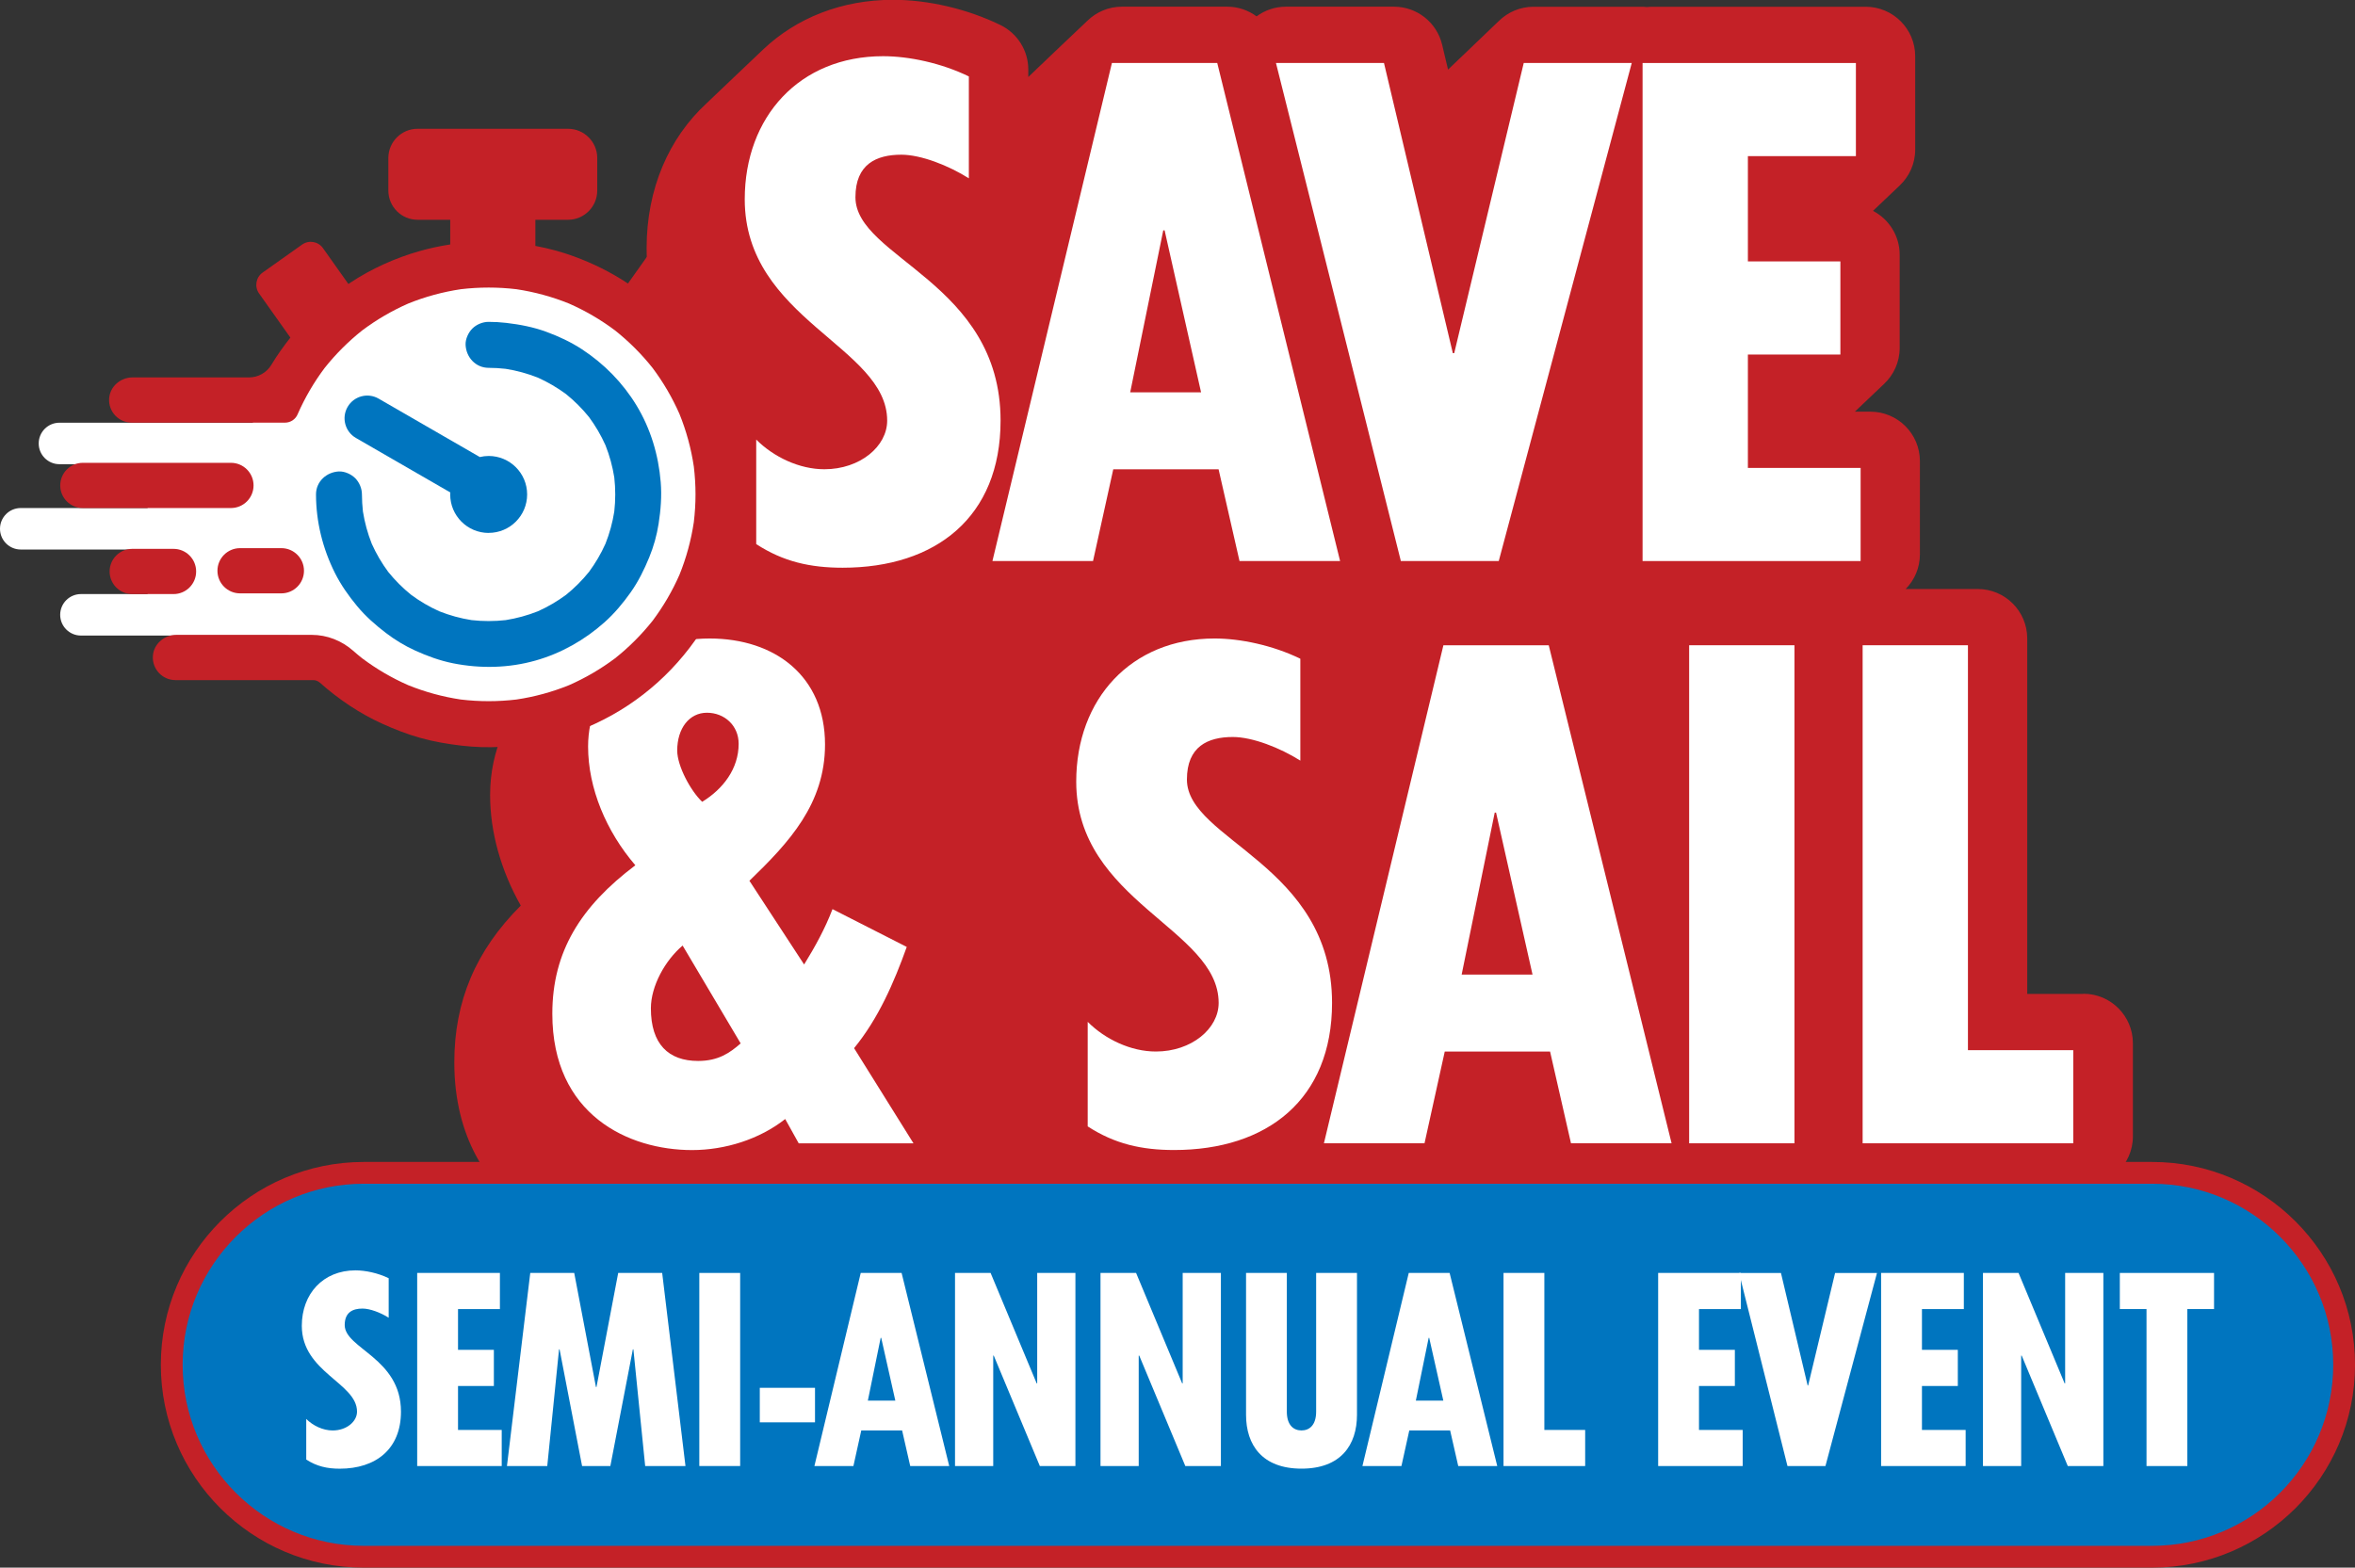 <?xml version="1.0" encoding="UTF-8"?>
<svg id="Layer_2" data-name="Layer 2" xmlns="http://www.w3.org/2000/svg" viewBox="0 0 923.79 615.1">
  <rect x="0" y="0" width="923.79" height="615.1" fill="#333333" stroke="none"/>
  <defs>
    <style>
      .cls-1 {
        fill: #c42127;
      }

      .cls-2 {
        fill: #0075bf;
      }

      .cls-3 {
        fill: #fff;
      }
    </style>
  </defs>
  <g id="Layer_2-2" data-name="Layer 2">
    <g>
      <path class="cls-1" d="M817.11,389.99h-21.89v-139.46c0-10.73-8.7-19.42-19.42-19.42h-28.26c3.45-3.51,5.58-8.31,5.58-13.62v-36.54c0-10.73-8.7-19.42-19.42-19.42h-6.09c.09-.09.17-.17.26-.26.19-.18.38-.35.56-.53.19-.18.38-.35.56-.53.19-.18.38-.35.56-.53.19-.18.38-.35.56-.53.19-.18.38-.35.56-.54.19-.18.38-.35.56-.53.19-.18.38-.35.56-.53.19-.18.39-.36.57-.54.19-.18.38-.35.55-.53.19-.18.38-.35.56-.53.19-.18.38-.35.56-.53.19-.18.38-.35.56-.54.19-.18.38-.35.56-.53.19-.18.38-.35.56-.53.19-.18.38-.35.56-.53.19-.18.39-.36.57-.54.19-.18.38-.35.55-.53.19-.18.38-.35.56-.53.19-.18.38-.35.56-.53.19-.18.38-.35.56-.54,3.76-3.54,6.11-8.55,6.11-14.12v-36.54c0-7.49-4.25-13.98-10.46-17.22.12-.12.24-.23.36-.35.19-.18.38-.35.56-.53.19-.18.38-.35.56-.53.19-.18.38-.35.56-.54.19-.18.38-.35.56-.53.19-.18.38-.35.56-.53.19-.18.39-.36.57-.54.19-.18.38-.35.55-.53.19-.18.38-.35.56-.53.19-.18.38-.35.56-.53.19-.18.38-.35.56-.54.19-.18.38-.35.56-.53.19-.18.38-.35.56-.53.19-.18.38-.35.56-.53.19-.18.39-.36.57-.54.19-.18.38-.35.55-.53.19-.18.38-.35.56-.53.19-.18.38-.35.56-.53.19-.18.38-.35.56-.54,3.76-3.54,6.11-8.55,6.11-14.12V22.07c0-10.73-8.7-19.42-19.42-19.42h-83.68c-.71,0-1.42.04-2.11.12-.7-.08-1.41-.12-2.13-.12h-42.37c-5.23,0-10.06,2.1-13.59,5.57-.19.17-.37.35-.55.52-.2.18-.38.36-.57.54-.19.17-.37.35-.55.53-.19.18-.38.36-.57.54-.19.17-.37.35-.55.53-.19.17-.38.35-.56.54-.19.17-.38.36-.56.54-.19.17-.37.35-.55.53-.19.17-.38.35-.56.53-.19.17-.38.35-.56.54-.19.17-.38.36-.56.54-.19.17-.38.36-.56.54-.19.17-.37.34-.55.52-.2.18-.38.36-.57.54-.19.17-.37.35-.55.53-.19.17-.38.35-.56.53-.19.17-.38.35-.56.54-.19.17-.38.36-.56.54-.19.17-.37.35-.55.53-.19.17-.38.36-.56.54-.19.17-.38.36-.56.54-.19.17-.37.35-.55.53-.19.17-.38.36-.56.54-.19.17-.37.35-.55.52-.2.18-.38.36-.57.54-.19.17-.37.35-.55.53-.19.17-.38.35-.56.53-.19.18-.38.36-.57.54-.19.17-.37.35-.55.53-.19.17-.38.36-.56.54-.19.17-.37.35-.55.52-.2.18-.38.36-.57.54-.19.17-.37.35-.55.53-.19.17-.38.36-.56.54-.19.17-.37.35-.55.52-.15.13-.29.27-.43.4l-2.31-9.73c-2.08-8.76-9.9-14.94-18.9-14.94h-42.37c-4.2,0-8.23,1.36-11.53,3.8-3.25-2.4-7.25-3.8-11.51-3.8h-41.31c-5.23,0-10.05,2.1-13.59,5.57-.19.17-.37.35-.55.53-.19.17-.38.36-.57.54-.19.17-.38.35-.56.53-.19.18-.38.36-.57.54-.19.17-.37.35-.55.52-.19.17-.38.36-.57.54-.19.17-.38.35-.56.53-.19.17-.38.35-.56.53-.19.17-.37.35-.55.53-.19.17-.38.36-.57.54-.19.17-.38.35-.56.53-.19.18-.38.36-.57.54-.19.17-.37.35-.55.52-.19.17-.38.36-.57.54-.19.17-.38.35-.56.53-.19.17-.37.35-.55.53-.19.17-.38.36-.57.54-.19.17-.38.35-.56.53-.19.17-.38.35-.56.53-.19.17-.38.35-.56.54-.19.17-.38.35-.56.53-.19.17-.38.35-.56.53-.19.17-.38.35-.56.53-.19.17-.37.35-.55.53-.19.17-.38.36-.57.54-.19.17-.38.35-.56.53-.19.17-.37.35-.55.53-.2.18-.38.36-.57.55-.19.17-.37.35-.55.53-.19.17-.38.35-.56.53-.19.17-.37.35-.55.53-.19.17-.38.36-.57.54-.19.17-.38.35-.56.53-.19.17-.38.35-.56.53-.19.17-.37.35-.55.53-.2.18-.38.36-.57.55-.19.17-.37.35-.55.53-.19.17-.38.35-.56.53-.19.17-.37.35-.55.53-.19.17-.38.36-.57.54-.25.23-.49.47-.73.71v-2.93c0-7.42-4.23-14.2-10.91-17.46-12.91-6.3-28.27-9.91-42.14-9.91-20.25,0-37.87,7.16-50.8,19.34-.19.17-.37.35-.55.53-.19.18-.38.36-.57.54-.19.17-.37.36-.56.53-.19.18-.38.36-.57.54-.18.17-.36.35-.54.52-.19.18-.38.36-.57.54-.19.17-.37.36-.56.53-.19.17-.37.36-.56.53-.19.17-.37.35-.55.53-.19.18-.38.36-.57.54-.19.17-.37.36-.56.53-.19.18-.38.36-.57.54-.18.17-.36.35-.54.52-.19.18-.38.36-.57.54-.19.17-.37.36-.56.53-.19.17-.37.35-.55.53-.19.18-.38.36-.57.54-.19.17-.37.36-.56.53-.19.17-.37.36-.56.53-.19.18-.37.36-.56.54-.19.17-.37.36-.56.53-.19.17-.37.36-.56.53-.19.17-.37.36-.56.53-.19.17-.37.35-.55.53-.19.18-.38.36-.57.54-.19.17-.37.36-.56.53-.19.17-.37.35-.55.53-.2.18-.39.37-.58.55-.19.17-.37.35-.55.53-.19.17-.37.36-.56.53-.19.17-.37.35-.55.53-.19.18-.38.36-.57.54-.19.17-.37.36-.56.53-.19.17-.37.36-.56.53-.19.17-.37.35-.55.53-.2.18-.39.37-.58.55-.19.17-.37.35-.55.53-.19.17-.37.36-.56.53-.19.17-.37.35-.55.53-.19.18-.38.36-.57.54-14.67,13.52-23.47,33.43-23.47,56.75,0,29.14,15.61,47.57,30.5,61.16-.03.03-.06.07-.1.1-.19.18-.39.36-.57.55-.19.17-.37.35-.55.53-.19.18-.38.36-.56.54-.19.17-.37.34-.55.52-.19.18-.39.36-.57.55-.19.17-.37.35-.55.53-.19.18-.38.36-.57.54-.19.17-.37.35-.55.52-.19.18-.38.35-.56.54-.19.18-.38.36-.56.54-.19.17-.37.34-.55.52-.19.18-.39.36-.57.55-.19.17-.37.35-.55.53-.19.18-.38.36-.56.54-.19.17-.38.35-.56.53-.19.17-.38.35-.56.53-.19.18-.38.36-.56.54-.19.17-.37.35-.55.53-.19.17-.38.35-.56.53-.19.18-.38.35-.56.54-.19.18-.38.36-.56.54-.19.17-.37.34-.55.52-.2.18-.39.36-.58.55-.19.17-.37.35-.56.53-.19.17-.37.35-.55.53-.19.17-.38.35-.56.53-.19.18-.38.35-.56.54-.19.18-.38.36-.56.54-.19.17-.37.35-.55.53-.19.17-.38.35-.56.53-.19.18-.38.36-.57.55-.19.17-.37.35-.55.53-.19.18-.38.36-.56.54-.19.17-.37.34-.55.52-.19.18-.39.36-.57.55-3.93,3.61-6.29,8.76-6.29,14.3v40.55c-9.33,3.11-17.56,8.02-24.26,14.32-.19.17-.37.35-.55.53-.19.18-.38.36-.57.54-.19.17-.37.36-.56.53-.19.18-.38.36-.57.54-.18.17-.36.35-.54.52-.19.18-.38.36-.57.54-.19.17-.37.36-.56.53-.19.17-.37.36-.56.53-.19.17-.37.35-.55.53-.19.18-.38.36-.57.54-.19.17-.37.36-.56.53-.19.18-.38.36-.57.54-.18.17-.36.35-.54.52-.19.18-.38.36-.57.54-.19.17-.37.36-.56.53-.19.17-.37.35-.55.53-.19.18-.38.36-.57.54-.19.17-.37.36-.56.53-.19.17-.37.36-.56.53-.19.18-.37.36-.56.54-.19.17-.37.36-.56.53-.19.17-.37.36-.56.53-.19.17-.37.36-.56.53-.19.17-.37.35-.55.53-.19.18-.38.36-.57.54-.19.17-.37.36-.56.53-.19.17-.37.35-.55.53-.2.18-.39.37-.58.55-.19.17-.36.35-.55.52-.19.17-.37.36-.56.53-.19.17-.37.35-.55.53-.19.18-.38.36-.57.54-.19.17-.37.36-.56.53-.19.17-.37.36-.56.53-.19.17-.37.35-.55.53-.2.18-.39.37-.58.55-.19.17-.36.35-.55.52-.19.17-.37.36-.56.53-.19.17-.37.35-.55.53-.19.18-.38.36-.57.54-12.04,11.05-19.28,26.52-19.28,44.18,0,14.56,4.27,29.67,12.03,43.36-17.71,17.68-26.07,37.58-26.07,61.5,0,30.31,13.82,47.65,25.42,56.85,13.05,10.36,30.38,16.06,48.82,16.06,10.59,0,21.19-2.14,30.82-6.08,3.19,2.2,7.02,3.43,11.02,3.43h45.02c5.12,0,9.93-2.02,13.5-5.48.19-.17.37-.35.55-.53.19-.17.38-.36.57-.54.19-.17.37-.35.56-.53.32-.29.63-.59.94-.9.06-.06.12-.11.18-.17.19-.17.38-.36.57-.54.19-.17.37-.35.56-.53.19-.17.37-.35.56-.53.19-.17.37-.35.55-.53.19-.17.38-.36.57-.54.19-.17.37-.35.56-.53.32-.29.63-.59.94-.9.06-.06.12-.11.18-.17.19-.17.38-.36.57-.54.19-.17.37-.35.56-.53.19-.17.37-.35.55-.53.19-.17.38-.36.57-.54.19-.17.37-.35.56-.53.19-.17.37-.35.56-.53.19-.17.38-.36.56-.54.19-.17.37-.35.56-.53.03-.03.05-.05.08-.08h25.91c1.52,2.8,3.73,5.23,6.48,7.02,13.02,8.46,27.15,12.41,44.48,12.41s31.48-3.49,43.65-9.91c3.68,4.58,9.25,7.26,15.13,7.26h39.46c5.27,0,10.12-2.13,13.67-5.64.19-.17.37-.35.55-.53.19-.18.38-.36.57-.54.19-.17.38-.35.56-.53.19-.18.38-.36.57-.54.19-.17.37-.35.55-.52.19-.18.38-.36.57-.54.19-.17.38-.35.56-.53.19-.17.38-.35.56-.53.19-.17.37-.35.55-.53.19-.18.38-.36.57-.54.19-.17.38-.35.56-.53.19-.18.38-.36.57-.54.19-.17.37-.35.55-.52.19-.18.38-.36.57-.54.19-.17.38-.35.56-.53.19-.17.37-.35.55-.53.19-.18.38-.36.57-.54.19-.17.38-.35.56-.53.19-.17.38-.35.56-.53.19-.17.38-.35.56-.53.16-.15.32-.3.48-.45h12.81l.38,1.67c2.01,8.84,9.87,15.1,18.94,15.1h39.46c1.18,0,2.34-.11,3.48-.32,1.11.2,2.24.32,3.41.32h41.31c5.19,0,9.89-2.05,13.37-5.36,3.48,3.31,8.18,5.36,13.37,5.36h82.62c5.43,0,10.34-2.24,13.87-5.84.19-.18.38-.35.56-.53.19-.18.38-.35.56-.54.19-.18.38-.35.56-.53.19-.18.38-.35.56-.54.18-.17.37-.34.55-.52.19-.18.38-.35.56-.54.19-.18.38-.35.56-.53.19-.18.38-.35.56-.53.19-.18.38-.35.56-.53.19-.18.38-.35.56-.54.19-.18.38-.35.56-.53.19-.18.38-.35.56-.54.18-.17.37-.34.55-.52.19-.18.38-.35.56-.54.19-.18.38-.35.56-.53.19-.18.38-.35.56-.53.19-.18.38-.35.56-.54.19-.18.38-.35.56-.53.19-.18.38-.35.56-.53.19-.18.38-.35.56-.53.19-.18.38-.35.56-.53.19-.18.38-.35.56-.53.19-.18.38-.35.56-.53.19-.18.38-.35.56-.53.19-.18.38-.35.56-.54.19-.18.38-.35.56-.53.19-.18.38-.35.56-.53.19-.18.39-.36.57-.54.19-.18.38-.35.55-.53.19-.18.38-.35.56-.53.19-.18.38-.35.56-.53.19-.18.38-.35.56-.54.19-.18.38-.35.56-.53.19-.18.38-.35.56-.53.19-.18.38-.35.56-.53.19-.18.39-.36.57-.54.19-.18.38-.35.55-.53.19-.18.38-.35.56-.53.19-.18.38-.35.56-.53.19-.18.38-.35.56-.54,3.76-3.54,6.11-8.55,6.11-14.12v-36.54c0-10.73-8.7-19.42-19.42-19.42Z"/>
      <rect class="cls-2" x="67.36" y="460.2" width="852.15" height="150.63" rx="75.31" ry="75.31"/>
      <path class="cls-1" d="M844.2,615.1H142.68c-43.89,0-79.59-35.7-79.59-79.59s35.7-79.59,79.59-79.59h701.53c43.89,0,79.59,35.7,79.59,79.59s-35.7,79.59-79.59,79.59ZM142.68,464.47c-39.17,0-71.04,31.87-71.04,71.04s31.87,71.04,71.04,71.04h701.53c39.17,0,71.04-31.87,71.04-71.04s-31.87-71.04-71.04-71.04H142.68Z"/>
      <g>
        <g>
          <path class="cls-3" d="M120.13,556.76c2.67,2.67,6.57,4.52,10.37,4.52,5.44,0,9.55-3.49,9.55-7.39,0-11.29-21.66-15.4-21.66-33.67,0-12.52,8.32-21.76,21.04-21.76,3.9,0,8.83,1.03,13.04,3.08v15.5c-3.08-1.95-7.29-3.59-10.27-3.59-3.8,0-6.98,1.44-6.98,6.47,0,9.24,22.07,12.93,22.07,33.98,0,14.68-9.86,22.38-24.02,22.38-4.93,0-9.03-.92-13.14-3.59v-15.91Z"/>
          <path class="cls-3" d="M163.66,499.47h32.44v14.17h-16.43v16.01h14.06v14.17h-14.06v17.25h17.14v14.17h-33.16v-75.76Z"/>
          <path class="cls-3" d="M225.25,499.47l8.52,44.76h.21l8.52-44.76h17.25l9.14,75.76h-15.81l-4.62-45.79h-.21l-8.83,45.79h-11.09l-8.83-45.79h-.21l-4.62,45.79h-15.81l9.14-75.76h17.25Z"/>
          <path class="cls-3" d="M274.32,575.23v-75.76h16.02v75.76h-16.02Z"/>
          <path class="cls-3" d="M319.7,558.09h-21.66v-13.55h21.66v13.55Z"/>
          <path class="cls-3" d="M353.67,499.47l18.68,75.76h-15.3l-3.18-13.96h-16.02l-3.08,13.96h-15.3l18.17-75.76h16.01ZM351.21,549.57l-5.54-24.64h-.21l-5.03,24.64h10.78Z"/>
          <path class="cls-3" d="M388.58,499.47l18.07,43.32h.21v-43.32h14.99v75.76h-13.96l-18.07-43.32h-.21v43.32h-14.99v-75.76h13.96Z"/>
          <path class="cls-3" d="M445.65,499.47l18.07,43.32h.21v-43.32h14.99v75.76h-13.96l-18.07-43.32h-.21v43.32h-14.99v-75.76h13.96Z"/>
          <path class="cls-3" d="M504.78,499.47v54.41c0,5.34,2.67,7.39,5.75,7.39s5.75-2.05,5.75-7.39v-54.41h16.02v55.64c0,11.91-6.37,21.15-21.76,21.15s-21.76-9.24-21.76-21.15v-55.64h16.01Z"/>
          <path class="cls-3" d="M568.64,499.47l18.68,75.76h-15.3l-3.18-13.96h-16.02l-3.08,13.96h-15.3l18.17-75.76h16.01ZM566.17,549.57l-5.54-24.64h-.21l-5.03,24.64h10.78Z"/>
          <path class="cls-3" d="M589.78,575.23v-75.76h16.02v61.6h16.01v14.17h-32.03Z"/>
          <path class="cls-3" d="M650.45,499.47h32.44v14.17h-16.43v16.01h14.07v14.17h-14.07v17.25h17.14v14.17h-33.16v-75.76Z"/>
          <path class="cls-3" d="M709.07,543.62h.21l10.57-44.14h16.43l-20.22,75.76h-14.89l-18.99-75.76h16.43l10.47,44.14Z"/>
          <path class="cls-3" d="M737.91,499.47h32.44v14.17h-16.43v16.01h14.07v14.17h-14.07v17.25h17.14v14.17h-33.16v-75.76Z"/>
          <path class="cls-3" d="M791.81,499.47l18.07,43.32h.21v-43.32h14.99v75.76h-13.96l-18.07-43.32h-.21v43.32h-14.99v-75.76h13.96Z"/>
          <path class="cls-3" d="M858.02,513.64v61.6h-16.01v-61.6h-10.47v-14.17h36.96v14.17h-10.47Z"/>
        </g>
        <g>
          <path class="cls-3" d="M296.63,172.47c6.88,6.88,16.95,11.65,26.75,11.65,14.03,0,24.63-9,24.63-19.07,0-29.13-55.87-39.72-55.87-86.86,0-32.31,21.45-56.14,54.28-56.14,10.06,0,22.77,2.65,33.63,7.94v39.98c-7.94-5.03-18.8-9.27-26.48-9.27-9.8,0-18.01,3.71-18.01,16.68,0,23.83,56.93,33.36,56.93,87.65,0,37.87-25.42,57.73-61.96,57.73-12.71,0-23.3-2.38-33.89-9.27v-41.04Z"/>
          <path class="cls-3" d="M477.49,24.72l48.19,195.42h-39.46l-8.21-36.01h-41.31l-7.94,36.01h-39.46l46.87-195.42h41.31ZM471.14,153.94l-14.3-63.55h-.53l-12.97,63.55h27.8Z"/>
          <path class="cls-3" d="M569.91,138.58h.53l27.27-113.86h42.37l-52.17,195.42h-38.4l-48.99-195.42h42.37l27.01,113.86Z"/>
          <path class="cls-3" d="M644.33,24.72h83.68v36.54h-42.37v41.31h36.28v36.54h-36.28v44.49h44.22v36.54h-85.53V24.72Z"/>
          <path class="cls-3" d="M315.44,378.43c4.24-6.88,8.21-14.04,11.12-21.71l29.13,14.83c-5.03,14.03-11.12,28.07-20.66,39.72l23.3,37.34h-45.02l-5.3-9.53c-10.06,7.94-23.57,12.18-36.54,12.18-24.89,0-54.81-13.77-54.81-53.49,0-24.36,11.12-42.1,32.57-58.26-11.39-13.24-18.54-30.19-18.54-46.61,0-24.1,19.59-42.37,47.66-42.37,25.69,0,45.28,14.83,45.28,41.57,0,23.3-14.04,38.4-29.66,53.49l21.45,32.84ZM267.77,371.01c-6.88,5.83-12.45,15.89-12.45,24.63,0,14.03,6.88,20.65,18.54,20.65,7.94,0,12.45-3.18,16.68-6.88l-22.77-38.4ZM289.75,291.84c0-7.15-5.56-12.18-12.45-12.18s-11.65,6.09-11.65,14.83c0,6.09,5.3,15.89,9.8,20.12,8.21-5.03,14.3-12.98,14.3-22.77Z"/>
          <path class="cls-3" d="M426.66,400.94c6.88,6.88,16.95,11.65,26.75,11.65,14.03,0,24.63-9,24.63-19.07,0-29.13-55.87-39.72-55.87-86.85,0-32.31,21.45-56.14,54.28-56.14,10.06,0,22.77,2.65,33.63,7.94v39.98c-7.94-5.03-18.8-9.27-26.48-9.27-9.8,0-18.01,3.71-18.01,16.68,0,23.83,56.93,33.36,56.93,87.65,0,37.87-25.42,57.73-61.96,57.73-12.71,0-23.3-2.38-33.89-9.27v-41.04Z"/>
          <path class="cls-3" d="M607.52,253.18l48.19,195.42h-39.46l-8.21-36.01h-41.31l-7.94,36.01h-39.46l46.87-195.42h41.31ZM601.16,382.4l-14.3-63.55h-.53l-12.97,63.55h27.8Z"/>
          <path class="cls-3" d="M662.6,448.6v-195.42h41.31v195.42h-41.31Z"/>
          <path class="cls-3" d="M730.65,448.6v-195.42h41.31v158.88h41.31v36.54h-82.62Z"/>
        </g>
      </g>
      <g>
        <path class="cls-3" d="M191.68,96.7c-43.79,0-80.76,29.18-92.53,69.16H23.32c-4.5,0-8.14,3.65-8.14,8.14s3.65,8.14,8.14,8.14h34.58v17.2H8.14c-4.5,0-8.14,3.65-8.14,8.14s3.65,8.14,8.14,8.14h49.75v17.48h-26.14c-4.5,0-8.14,3.65-8.14,8.14s3.65,8.14,8.14,8.14h81.55c17.51,24.35,46.08,40.21,78.36,40.21,53.27,0,96.45-43.18,96.45-96.45s-43.18-96.45-96.45-96.45Z"/>
        <g>
          <path class="cls-2" d="M132.98,184.98c-4.88.22-9.03,3.96-9.02,9.02.02,10.74,2.62,21.26,7.43,30.84,2.34,4.67,5.35,8.94,8.68,12.96,3.31,4,7.15,7.37,11.26,10.52,3.57,2.73,7.42,5.07,11.51,6.93,4.81,2.19,9.75,3.99,14.94,5.02,10.7,2.12,21.81,1.89,32.33-1.1,10.05-2.85,19.25-8.07,27.03-15.01,3.88-3.46,7.23-7.47,10.23-11.7,3.03-4.28,5.3-8.9,7.29-13.73,1.75-4.25,2.99-8.7,3.7-13.24.84-5.43,1.27-10.86.82-16.34-.87-10.63-3.96-20.96-9.51-30.1-5.37-8.85-12.73-16.34-21.38-22-4.36-2.85-9.11-5.07-14-6.86-5.09-1.87-10.34-2.87-15.71-3.5-2.3-.27-4.61-.4-6.92-.4-2.31,0-4.75,1.01-6.38,2.64-1.56,1.56-2.74,4.13-2.64,6.38.22,4.89,3.96,9.01,9.02,9.02,2.24,0,4.47.14,6.69.39,4.33.68,8.57,1.84,12.65,3.46,3.91,1.75,7.61,3.92,11.05,6.46,3.31,2.67,6.33,5.69,9,9,2.54,3.44,4.71,7.14,6.46,11.05,1.62,4.07,2.77,8.31,3.46,12.64.5,4.45.5,8.94,0,13.38-.68,4.33-1.84,8.57-3.46,12.64-1.75,3.91-3.92,7.61-6.46,11.05-2.67,3.31-5.69,6.33-9,9-3.44,2.54-7.14,4.71-11.05,6.46-4.08,1.62-8.31,2.77-12.64,3.46-4.45.5-8.94.5-13.38,0-4.33-.68-8.57-1.84-12.64-3.46-3.91-1.75-7.61-3.92-11.05-6.46-3.31-2.67-6.33-5.69-9-9-2.54-3.44-4.71-7.14-6.46-11.05-1.62-4.08-2.77-8.32-3.46-12.65-.25-2.22-.38-4.45-.39-6.69,0-2.32-1-4.74-2.64-6.38-1.56-1.56-4.13-2.74-6.38-2.64Z"/>
          <path class="cls-2" d="M191.69,209.09c8.34,0,15.09-6.76,15.09-15.09s-6.76-15.09-15.09-15.09c-1.2,0-2.35.15-3.47.42l-39.7-22.92c-4.26-2.46-9.71-1-12.17,3.26h0c-2.46,4.26-1,9.71,3.26,12.17l37.03,21.38c-.01.27-.04.53-.04.8,0,8.34,6.76,15.09,15.09,15.09Z"/>
        </g>
      </g>
      <g>
        <path class="cls-1" d="M85.3,223.95c0,4.9,3.97,8.87,8.87,8.87h16.2c4.9,0,8.87-3.97,8.87-8.87s-3.97-8.87-8.87-8.87h-16.2c-4.9,0-8.87,3.97-8.87,8.87Z"/>
        <path class="cls-1" d="M76.94,224.23c0-4.9-3.97-8.87-8.87-8.87h-16.2c-4.9,0-8.87,3.97-8.87,8.87h0c0,4.9,3.97,8.87,8.87,8.87h16.2c4.9,0,8.87-3.97,8.87-8.87Z"/>
        <path class="cls-1" d="M99.46,190.47c0-4.9-3.97-8.87-8.87-8.87h-58.09c-4.9,0-8.87,3.97-8.87,8.87h0c0,4.9,3.97,8.87,8.87,8.87h58.09c4.9,0,8.87-3.97,8.87-8.87Z"/>
        <path class="cls-1" d="M286.17,163.71c-3.05-9.39-7.44-18.44-13.17-26.49-1.22-1.71-2.49-3.39-3.8-5.04-.01-.02-.01-.04,0-.05l12.04-16.98c1.87-2.64,1.25-6.3-1.39-8.18l-15.5-10.99c-2.64-1.87-6.3-1.25-8.18,1.39l-9.82,13.84s-.04.02-.06.01c-6.58-4.37-13.69-7.88-21.13-10.61-4.89-1.8-9.96-3.15-15.11-4.11-.02,0-.04-.02-.04-.04v-10.18s.02-.04.04-.04h12.76c6.33,0,11.47-5.14,11.47-11.47v-12.77c0-6.33-5.14-11.47-11.47-11.47h-59c-6.33,0-11.47,5.14-11.47,11.47v12.77c0,6.33,5.14,11.47,11.47,11.47h12.76s.04.02.04.04v9.61s-.02.04-.04.04c-4.04.62-8.03,1.47-11.93,2.58-9.54,2.7-18.82,6.88-27.11,12.34-.29.19-.57.4-.86.59l-9.98-14.08c-1.87-2.64-5.53-3.27-8.18-1.39l-15.5,10.99c-2.64,1.87-3.26,5.53-1.39,8.18l12.27,17.3s.01.04,0,.05c-2.67,3.39-5.19,6.9-7.4,10.6l-.02.03c-1.85,3.08-5.18,4.97-8.77,4.97h-45.69c-4.75,0-8.91,3.58-9.2,8.32-.31,5.15,3.77,9.43,8.86,9.43h60.13c2.19,0,4.16-1.33,4.98-3.35l.02-.05c2.81-6.4,6.35-12.46,10.54-18.05,4.34-5.46,9.29-10.41,14.74-14.74,5.59-4.19,11.65-7.73,18.05-10.54,6.63-2.69,13.57-4.57,20.65-5.63,7.23-.86,14.55-.86,21.78,0,7.08,1.06,14.01,2.94,20.65,5.63,6.4,2.81,12.46,6.35,18.05,10.54,5.46,4.34,10.41,9.28,14.74,14.74,4.19,5.59,7.73,11.65,10.54,18.05,2.69,6.64,4.58,13.57,5.63,20.65.43,3.61.66,7.25.66,10.89,0,3.64-.23,7.27-.66,10.89-1.06,7.08-2.94,14.01-5.63,20.65-2.81,6.4-6.35,12.46-10.54,18.05-4.34,5.46-9.28,10.41-14.74,14.74-5.59,4.19-11.65,7.73-18.05,10.54-6.64,2.69-13.57,4.58-20.65,5.63-7.23.86-14.55.86-21.78,0-7.08-1.06-14.01-2.94-20.65-5.63-6.4-2.81-12.46-6.35-18.05-10.54-1.21-.96-2.39-1.95-3.55-2.97-4.49-3.96-10.23-6.23-16.22-6.23h-53.14c-4.75,0-8.91,3.58-9.2,8.32-.31,5.15,3.77,9.43,8.86,9.43h53.5c.12,0,.24,0,.36,0,1.02-.04,2.01.32,2.77.99h0c7.35,6.52,15.59,12.1,24.55,16.15,4.87,2.2,9.85,4.14,15,5.57,5.27,1.47,10.64,2.37,16.06,3.01,10.35,1.21,20.87.56,31.07-1.52,9.75-1.98,19.26-5.62,27.94-10.47,8.52-4.75,16.45-10.89,23.19-17.95,6.76-7.07,12.6-15.2,16.96-23.96,4.47-8.98,7.74-18.58,9.26-28.5.82-5.37,1.36-10.75,1.37-16.19-.01-10.21-1.56-20.57-4.72-30.28Z"/>
      </g>
    </g>
  </g>
</svg>